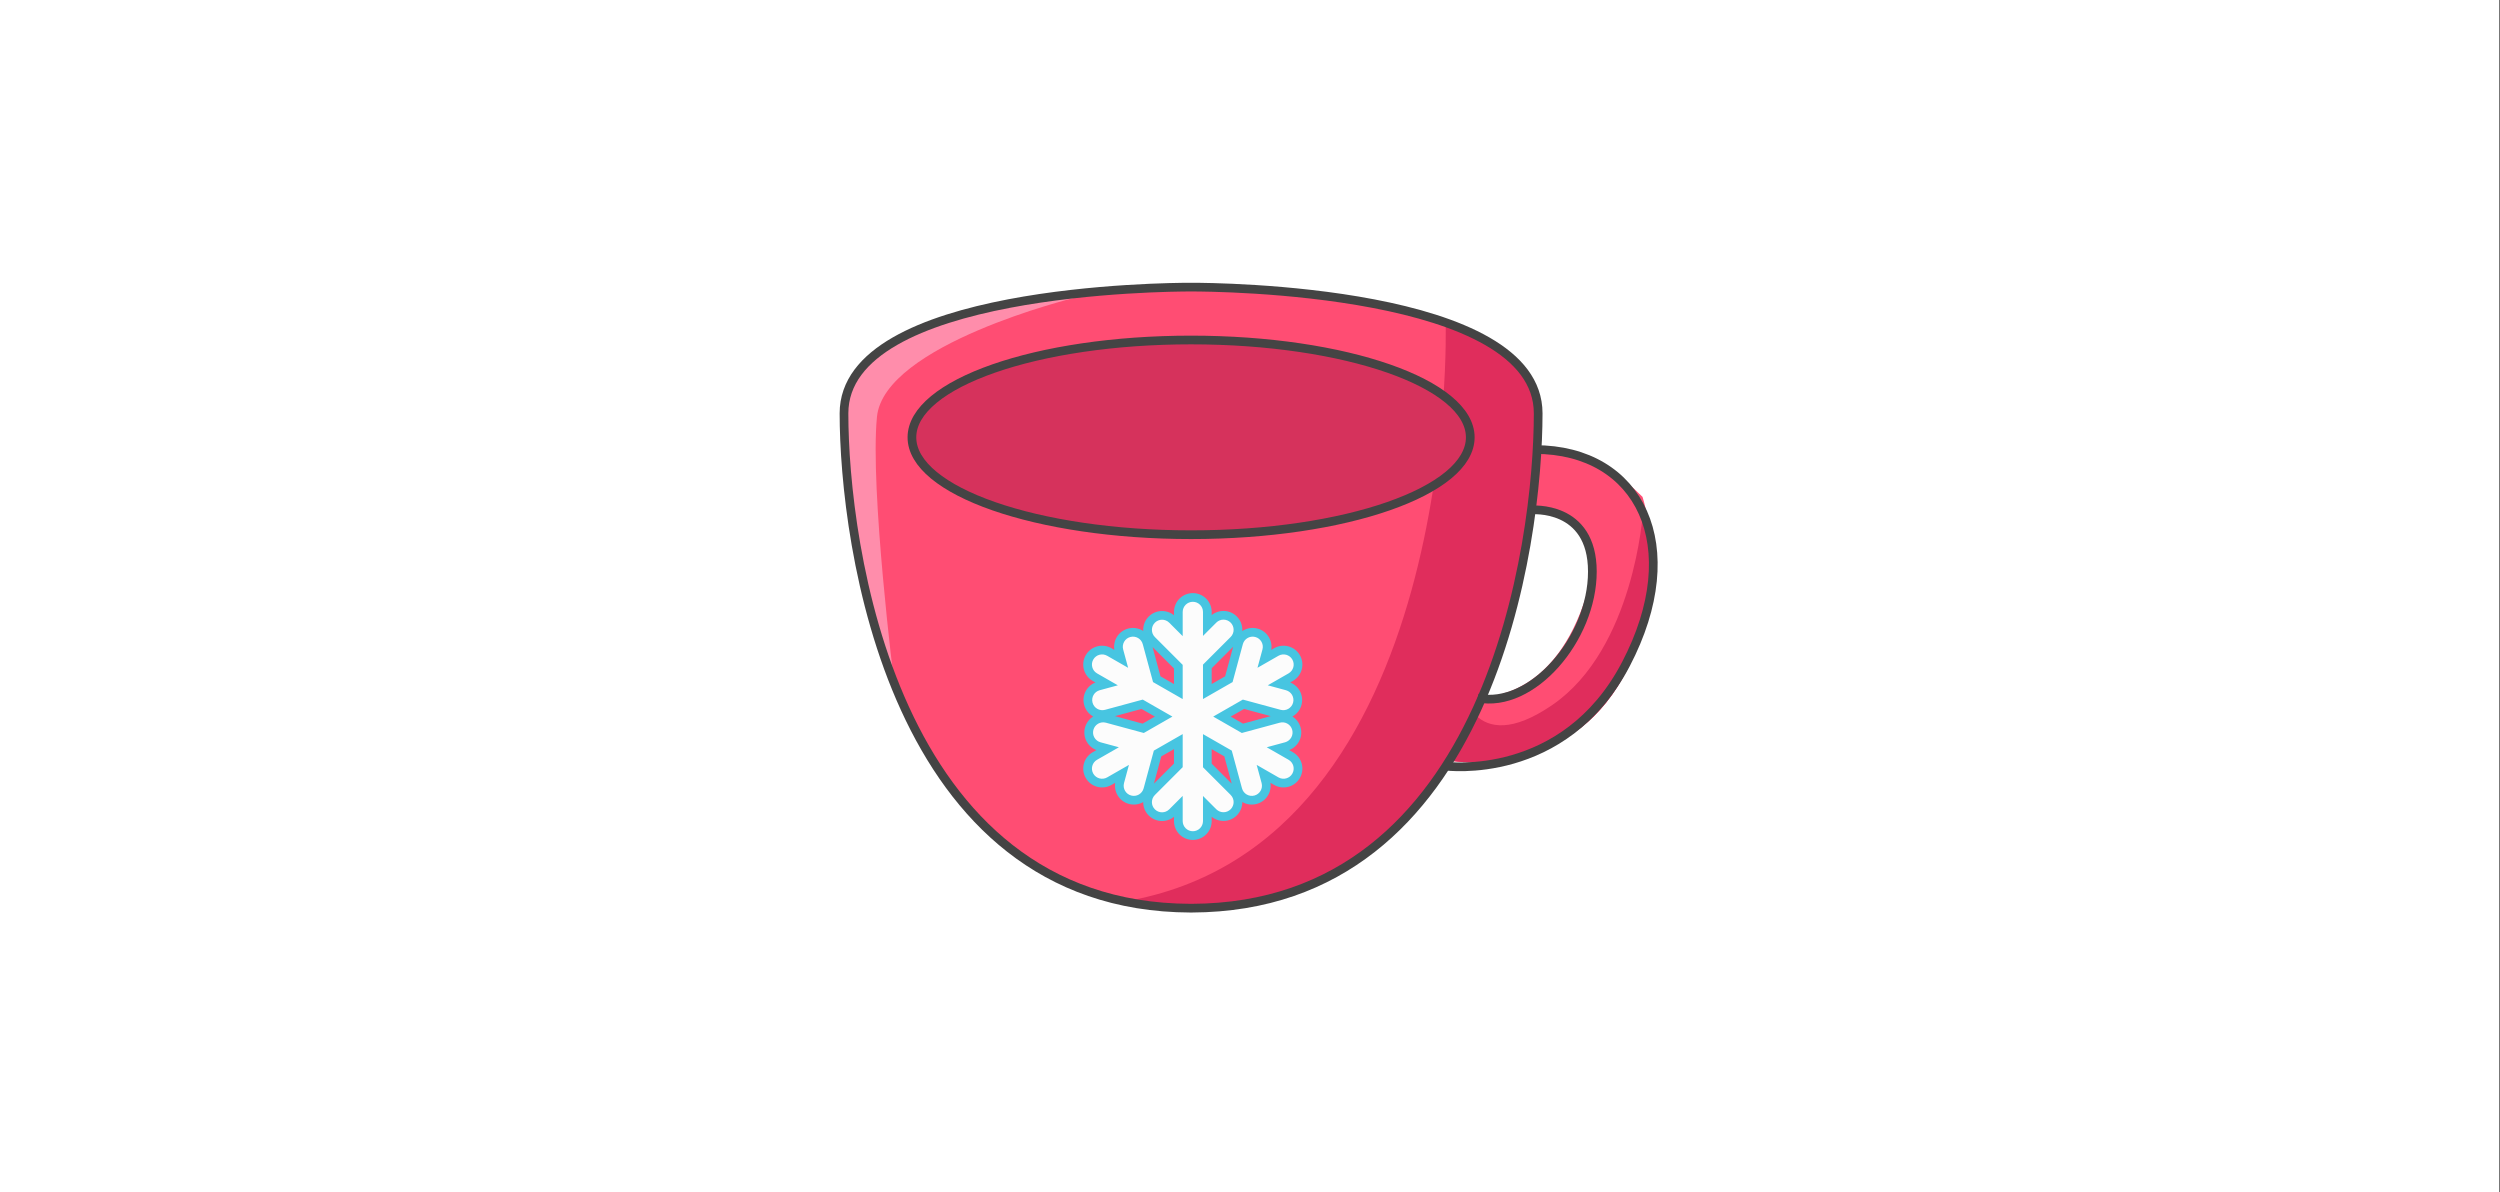 <svg width="862" height="411" viewBox="0 0 862 411" fill="none" xmlns="http://www.w3.org/2000/svg">
<rect x="0" y="0" width="862" height="411" fill="#333333" stroke="none"/>
<rect width="861.77" height="411" fill="white"/>
<path d="M557.769 236.649C537.999 268.453 501.039 262.432 501.039 262.432L508.902 246.697L512.209 240.084C512.209 240.084 534.556 240.941 545.948 208.435C557.357 175.928 529.262 177.085 529.262 177.085L530.35 154.994C530.35 154.994 539.704 154.994 546.573 156.716C553.452 158.437 566.343 171.329 566.343 171.329C566.343 171.329 567.114 173.65 567.902 177.659C570.094 188.854 572.33 213.214 557.769 236.649Z" fill="#FF4D73"/>
<path d="M530.362 142.53C530.362 186.882 514.088 312.787 410.899 313.138H410.471C402.359 313.113 394.778 312.308 387.703 310.826H387.695C346.332 302.175 322.168 270.397 308.352 235.663C306.065 229.924 304.061 224.1 302.314 218.292C293.423 188.827 291.016 159.627 291.016 142.53C291.016 116.414 332.499 105.947 366.666 101.775C370.658 101.287 374.538 100.885 378.247 100.559C394.907 99.069 407.987 99 410.488 99C410.488 99 410.633 99 410.916 99C416.004 98.992 464.836 99.283 498.481 111.215C516.623 117.656 530.362 127.498 530.362 142.53Z" fill="#FF4D73"/>
<path d="M530.362 142.53C530.362 186.883 514.088 312.788 410.899 313.139H410.47C402.359 313.113 394.778 312.308 387.703 310.826C503.843 291.314 498.464 111.215 498.464 111.215C516.623 117.656 530.362 127.498 530.362 142.53Z" fill="#E02D5C"/>
<path d="M302.375 143.747C299.917 168.749 308.337 235.663 308.337 235.663C306.05 229.924 304.045 224.1 302.298 218.292C293.407 188.827 291 159.627 291 142.53C291 116.414 332.483 105.947 366.651 101.775L370.471 102.692C370.462 102.692 304.825 118.744 302.375 143.747Z" fill="#FF8DAB"/>
<path d="M410.689 184.365C463.852 184.365 506.949 169.336 506.949 150.797C506.949 132.258 463.852 117.229 410.689 117.229C357.527 117.229 314.43 132.258 314.43 150.797C314.43 169.336 357.527 184.365 410.689 184.365Z" fill="#D6325C"/>
<path d="M557.769 236.649C537.999 268.453 501.039 262.431 501.039 262.431L508.902 246.697C513.348 250.911 521.279 252.658 535.267 243.056C563.482 223.664 566.471 176.725 566.471 176.725L567.91 177.658C570.094 188.853 572.33 213.214 557.769 236.649Z" fill="#E02D5C"/>
<path d="M530.363 142.53C530.363 186.874 514.08 312.787 410.9 313.138H410.471C307.291 312.787 291.008 186.882 291.008 142.53C291.008 99.677 402.634 98.992 410.471 99C410.471 99 410.617 99 410.9 99C418.737 98.992 530.363 99.685 530.363 142.53Z" stroke="#444444" stroke-width="3" stroke-miterlimit="10"/>
<path d="M410.689 184.365C463.852 184.365 506.949 169.336 506.949 150.797C506.949 132.258 463.852 117.229 410.689 117.229C357.527 117.229 314.43 132.258 314.43 150.797C314.43 169.336 357.527 184.365 410.689 184.365Z" stroke="#444444" stroke-width="3" stroke-miterlimit="10"/>
<path d="M527.993 175.833C527.993 175.833 549.047 173.958 549.047 197.085C549.047 220.211 528.241 244.495 509.5 240.683" stroke="#444444" stroke-width="3" stroke-miterlimit="10"/>
<path d="M498.453 264.153C498.453 264.153 539.328 269.712 560.605 229.008C581.881 188.305 565.461 155.002 529.263 155.002" stroke="#444444" stroke-width="3" stroke-miterlimit="10"/>
<path fill-rule="evenodd" clip-rule="evenodd" d="M411.29 206C414.051 206 416.29 208.239 416.29 211V215.643L418.316 213.616C420.269 211.664 423.435 211.664 425.387 213.616C427.34 215.569 427.34 218.735 425.387 220.688L416.29 229.785V238.442L423.711 234.187L427.09 221.708C427.812 219.042 430.558 217.466 433.223 218.188C435.889 218.91 437.464 221.656 436.743 224.321L435.975 227.156L440.073 224.806C442.469 223.433 445.524 224.262 446.898 226.657C448.271 229.053 447.442 232.108 445.047 233.482L441.017 235.792L443.785 236.543C446.451 237.265 448.026 240.012 447.303 242.677C446.581 245.342 443.834 246.917 441.169 246.194L428.747 242.827L421.333 247.077L428.386 251.121L440.868 247.737C443.534 247.014 446.28 248.589 447.002 251.254C447.725 253.92 446.15 256.666 443.485 257.388L440.656 258.155L445.047 260.673C447.442 262.046 448.271 265.102 446.898 267.497C445.524 269.893 442.469 270.722 440.073 269.348L435.698 266.84L436.449 269.608C437.172 272.273 435.597 275.02 432.932 275.743C430.267 276.466 427.52 274.891 426.797 272.226L423.428 259.805L416.29 255.713V263.925L425.387 273.023C427.34 274.976 427.34 278.142 425.387 280.094C423.435 282.047 420.269 282.047 418.316 280.094L416.29 278.068V283.11C416.29 285.872 414.051 288.11 411.29 288.11C408.528 288.11 406.29 285.872 406.29 283.11V278.047L404.216 280.122C402.264 282.075 399.098 282.077 397.145 280.125C395.192 278.173 395.191 275.007 397.142 273.054L406.29 263.9V255.702L399.13 259.807L395.768 272.224C395.046 274.889 392.3 276.465 389.635 275.743C386.969 275.022 385.393 272.276 386.115 269.61L386.866 266.838L382.488 269.348C380.092 270.722 377.037 269.893 375.663 267.497C374.29 265.102 375.118 262.046 377.514 260.673L381.904 258.156L379.072 257.388C376.407 256.666 374.832 253.92 375.555 251.254C376.277 248.589 379.023 247.014 381.689 247.737L394.174 251.121L401.228 247.077L393.816 242.828L381.398 246.195C378.733 246.917 375.986 245.342 375.264 242.677C374.541 240.012 376.116 237.265 378.781 236.543L381.546 235.793L377.514 233.482C375.118 232.108 374.29 229.053 375.663 226.657C377.037 224.262 380.092 223.433 382.488 224.806L386.586 227.156L385.818 224.323C385.095 221.658 386.669 218.912 389.334 218.189C391.999 217.466 394.746 219.04 395.469 221.705L398.856 234.19L406.29 238.452V229.869L397.142 220.715C395.191 218.762 395.192 215.596 397.145 213.644C399.098 211.692 402.264 211.693 404.216 213.647L406.29 215.722V211C406.29 208.239 408.528 206 411.29 206Z" fill="#FCFCFC"/>
<path d="M416.29 215.643H414.79V219.264L417.35 216.704L416.29 215.643ZM418.316 213.616L417.256 212.556V212.556L418.316 213.616ZM425.387 220.688L424.327 219.627L425.387 220.688ZM416.29 229.785L415.229 228.725L414.79 229.164V229.785H416.29ZM416.29 238.442H414.79V241.031L417.036 239.743L416.29 238.442ZM423.711 234.187L424.457 235.488L424.997 235.179L425.159 234.579L423.711 234.187ZM427.09 221.708L425.642 221.316L427.09 221.708ZM433.223 218.188L433.615 216.74L433.223 218.188ZM436.743 224.321L438.191 224.713V224.713L436.743 224.321ZM435.975 227.156L434.527 226.764L433.581 230.257L436.721 228.457L435.975 227.156ZM440.073 224.806L439.327 223.505L440.073 224.806ZM446.898 226.657L448.199 225.911L448.199 225.911L446.898 226.657ZM445.047 233.482L444.301 232.18L445.047 233.482ZM441.017 235.792L440.271 234.491L437.129 236.292L440.624 237.24L441.017 235.792ZM443.785 236.543L444.178 235.095L443.785 236.543ZM447.303 242.677L445.855 242.284V242.284L447.303 242.677ZM441.169 246.194L441.562 244.747L441.169 246.194ZM428.747 242.827L429.139 241.379L428.539 241.217L428.001 241.526L428.747 242.827ZM421.333 247.077L420.587 245.776L418.317 247.077L420.587 248.379L421.333 247.077ZM428.386 251.121L427.64 252.422L428.179 252.731L428.778 252.568L428.386 251.121ZM440.868 247.737L441.261 249.184L440.868 247.737ZM443.485 257.388L443.092 255.941L443.485 257.388ZM440.656 258.155L440.263 256.708L436.768 257.655L439.91 259.457L440.656 258.155ZM445.047 260.673L445.793 259.371L445.047 260.673ZM446.898 267.497L448.199 268.243L448.199 268.243L446.898 267.497ZM440.073 269.348L439.327 270.649L440.073 269.348ZM435.698 266.84L436.444 265.538L433.302 263.737L434.25 267.232L435.698 266.84ZM436.449 269.608L437.896 269.215H437.896L436.449 269.608ZM432.932 275.743L432.539 274.295H432.539L432.932 275.743ZM426.797 272.226L428.245 271.833H428.245L426.797 272.226ZM423.428 259.805L424.876 259.412L424.713 258.813L424.174 258.504L423.428 259.805ZM416.29 255.713L417.036 254.411L414.79 253.124V255.713H416.29ZM416.29 263.925H414.79V264.547L415.229 264.986L416.29 263.925ZM425.387 273.023L424.327 274.084L425.387 273.023ZM425.387 280.094L424.327 279.034L425.387 280.094ZM418.316 280.094L419.377 279.034L418.316 280.094ZM416.29 278.068L417.35 277.007L414.79 274.446V278.068H416.29ZM406.29 278.047H407.79V274.424L405.229 276.987L406.29 278.047ZM404.216 280.122L403.155 279.062L404.216 280.122ZM397.145 280.125L396.085 281.186L397.145 280.125ZM397.142 273.054L396.081 271.993L397.142 273.054ZM406.29 263.9L407.351 264.96L407.79 264.521V263.9H406.29ZM406.29 255.702H407.79V253.113L405.544 254.401L406.29 255.702ZM399.13 259.807L398.384 258.506L397.844 258.815L397.682 259.415L399.13 259.807ZM395.768 272.224L397.215 272.616L395.768 272.224ZM389.635 275.743L389.243 277.191H389.243L389.635 275.743ZM386.115 269.61L387.563 270.002H387.563L386.115 269.61ZM386.866 266.838L388.314 267.23L389.26 263.737L386.12 265.537L386.866 266.838ZM382.488 269.348L383.234 270.649H383.234L382.488 269.348ZM377.514 260.673L376.768 259.371H376.768L377.514 260.673ZM381.904 258.156L382.65 259.457L385.792 257.656L382.296 256.708L381.904 258.156ZM379.072 257.388L378.68 258.836H378.68L379.072 257.388ZM375.555 251.254L377.002 251.647L375.555 251.254ZM381.689 247.737L381.296 249.184L381.689 247.737ZM394.174 251.121L393.781 252.569L394.381 252.732L394.92 252.423L394.174 251.121ZM401.228 247.077L401.974 248.379L404.243 247.077L401.974 245.776L401.228 247.077ZM393.816 242.828L394.562 241.527L394.023 241.218L393.424 241.38L393.816 242.828ZM381.398 246.195L381.79 247.642L381.398 246.195ZM375.264 242.677L373.816 243.069H373.816L375.264 242.677ZM378.781 236.543L379.174 237.991H379.174L378.781 236.543ZM381.546 235.793L381.938 237.241L385.434 236.294L382.292 234.492L381.546 235.793ZM377.514 233.482L378.26 232.18L377.514 233.482ZM382.488 224.806L381.742 226.108H381.742L382.488 224.806ZM386.586 227.156L385.84 228.457L388.982 230.259L388.034 226.763L386.586 227.156ZM385.818 224.323L384.37 224.716L385.818 224.323ZM389.334 218.189L389.727 219.636L389.334 218.189ZM395.469 221.705L396.917 221.313L395.469 221.705ZM398.856 234.19L397.408 234.583L397.571 235.183L398.11 235.492L398.856 234.19ZM406.29 238.452L405.544 239.754L407.79 241.042V238.452H406.29ZM406.29 229.869H407.79V229.248L407.351 228.808L406.29 229.869ZM397.142 220.715L398.203 219.655L397.142 220.715ZM397.145 213.644L398.205 214.705H398.205L397.145 213.644ZM404.216 213.647L403.155 214.707L404.216 213.647ZM406.29 215.722L405.229 216.782L407.79 219.345V215.722H406.29ZM417.79 211C417.79 207.41 414.879 204.5 411.29 204.5V207.5C413.223 207.5 414.79 209.067 414.79 211H417.79ZM417.79 215.643V211H414.79V215.643H417.79ZM417.256 212.556L415.229 214.582L417.35 216.704L419.377 214.677L417.256 212.556ZM426.448 212.556C423.91 210.017 419.794 210.017 417.256 212.556L419.377 214.677C420.744 213.31 422.96 213.31 424.327 214.677L426.448 212.556ZM426.448 221.748C428.986 219.21 428.986 215.094 426.448 212.556L424.327 214.677C425.693 216.044 425.693 218.26 424.327 219.627L426.448 221.748ZM417.35 230.846L426.448 221.748L424.327 219.627L415.229 228.725L417.35 230.846ZM417.79 238.442V229.785H414.79V238.442H417.79ZM422.965 232.886L415.544 237.141L417.036 239.743L424.457 235.488L422.965 232.886ZM425.642 221.316L422.263 233.795L425.159 234.579L428.538 222.1L425.642 221.316ZM433.615 216.74C430.15 215.802 426.581 217.85 425.642 221.316L428.538 222.1C429.043 220.234 430.965 219.131 432.831 219.636L433.615 216.74ZM438.191 224.713C439.129 221.248 437.08 217.678 433.615 216.74L432.831 219.636C434.697 220.141 435.8 222.063 435.295 223.929L438.191 224.713ZM437.423 227.548L438.191 224.713L435.295 223.929L434.527 226.764L437.423 227.548ZM439.327 223.505L435.229 225.855L436.721 228.457L440.819 226.108L439.327 223.505ZM448.199 225.911C446.413 222.797 442.441 221.72 439.327 223.505L440.819 226.108C442.496 225.146 444.635 225.726 445.596 227.403L448.199 225.911ZM445.793 234.783C448.907 232.998 449.984 229.025 448.199 225.911L445.596 227.403C446.558 229.08 445.978 231.219 444.301 232.18L445.793 234.783ZM441.763 237.094L445.793 234.783L444.301 232.18L440.271 234.491L441.763 237.094ZM444.178 235.095L441.409 234.345L440.624 237.24L443.393 237.991L444.178 235.095ZM448.751 243.069C449.69 239.605 447.643 236.034 444.178 235.095L443.393 237.991C445.259 238.496 446.361 240.419 445.855 242.284L448.751 243.069ZM440.777 247.642C444.241 248.581 447.812 246.534 448.751 243.069L445.855 242.284C445.35 244.15 443.427 245.252 441.562 244.747L440.777 247.642ZM428.354 244.275L440.777 247.642L441.562 244.747L429.139 241.379L428.354 244.275ZM422.079 248.379L429.493 244.128L428.001 241.526L420.587 245.776L422.079 248.379ZM429.132 249.819L422.079 245.776L420.587 248.379L427.64 252.422L429.132 249.819ZM428.778 252.568L441.261 249.184L440.476 246.289L427.993 249.673L428.778 252.568ZM441.261 249.184C443.127 248.679 445.049 249.781 445.555 251.647L448.45 250.862C447.511 247.397 443.941 245.35 440.476 246.289L441.261 249.184ZM445.555 251.647C446.06 253.512 444.958 255.435 443.092 255.941L443.877 258.836C447.342 257.897 449.389 254.327 448.45 250.862L445.555 251.647ZM443.092 255.941L440.263 256.708L441.048 259.603L443.877 258.836L443.092 255.941ZM445.793 259.371L441.402 256.854L439.91 259.457L444.301 261.974L445.793 259.371ZM448.199 268.243C449.984 265.129 448.907 261.157 445.793 259.371L444.301 261.974C445.978 262.935 446.558 265.074 445.596 266.751L448.199 268.243ZM439.327 270.649C442.441 272.435 446.413 271.358 448.199 268.243L445.596 266.751C444.635 268.428 442.496 269.008 440.819 268.047L439.327 270.649ZM434.952 268.141L439.327 270.649L440.819 268.047L436.444 265.538L434.952 268.141ZM434.25 267.232L435.001 270.001L437.896 269.215L437.145 266.447L434.25 267.232ZM435.001 270.001C435.507 271.866 434.405 273.789 432.539 274.295L433.325 277.19C436.789 276.25 438.836 272.68 437.896 269.215L435.001 270.001ZM432.539 274.295C430.674 274.801 428.751 273.699 428.245 271.833L425.35 272.619C426.289 276.083 429.86 278.13 433.325 277.19L432.539 274.295ZM428.245 271.833L424.876 259.412L421.98 260.198L425.35 272.619L428.245 271.833ZM415.544 257.014L422.682 261.107L424.174 258.504L417.036 254.411L415.544 257.014ZM417.79 263.925V255.713H414.79V263.925H417.79ZM426.448 271.963L417.35 262.865L415.229 264.986L424.327 274.084L426.448 271.963ZM426.448 281.155C428.986 278.617 428.986 274.501 426.448 271.963L424.327 274.084C425.693 275.451 425.693 277.667 424.327 279.034L426.448 281.155ZM417.256 281.155C419.794 283.693 423.91 283.693 426.448 281.155L424.327 279.034C422.96 280.4 420.744 280.4 419.377 279.034L417.256 281.155ZM415.229 279.128L417.256 281.155L419.377 279.034L417.35 277.007L415.229 279.128ZM417.79 283.11V278.068H414.79V283.11H417.79ZM411.29 289.61C414.879 289.61 417.79 286.7 417.79 283.11H414.79C414.79 285.043 413.223 286.61 411.29 286.61V289.61ZM404.79 283.11C404.79 286.7 407.7 289.61 411.29 289.61V286.61C409.357 286.61 407.79 285.043 407.79 283.11H404.79ZM404.79 278.047V283.11H407.79V278.047H404.79ZM405.277 281.182L407.351 279.107L405.229 276.987L403.155 279.062L405.277 281.182ZM396.085 281.186C398.624 283.723 402.739 283.722 405.277 281.182L403.155 279.062C401.789 280.429 399.573 280.43 398.205 279.064L396.085 281.186ZM396.081 271.993C393.544 274.533 393.545 278.648 396.085 281.186L398.205 279.064C396.838 277.697 396.837 275.481 398.203 274.114L396.081 271.993ZM405.229 262.84L396.081 271.993L398.203 274.114L407.351 264.96L405.229 262.84ZM404.79 255.702V263.9H407.79V255.702H404.79ZM399.876 261.108L407.036 257.003L405.544 254.401L398.384 258.506L399.876 261.108ZM397.215 272.616L400.577 260.199L397.682 259.415L394.32 271.832L397.215 272.616ZM389.243 277.191C392.708 278.129 396.277 276.081 397.215 272.616L394.32 271.832C393.815 273.698 391.892 274.801 390.027 274.295L389.243 277.191ZM384.667 269.218C383.729 272.683 385.778 276.253 389.243 277.191L390.027 274.295C388.161 273.79 387.058 271.868 387.563 270.002L384.667 269.218ZM385.418 266.446L384.667 269.218L387.563 270.002L388.314 267.23L385.418 266.446ZM383.234 270.649L387.612 268.139L386.12 265.537L381.742 268.047L383.234 270.649ZM374.362 268.243C376.147 271.358 380.119 272.435 383.234 270.649L381.742 268.047C380.065 269.008 377.926 268.428 376.964 266.751L374.362 268.243ZM376.768 259.371C373.654 261.157 372.576 265.129 374.362 268.243L376.964 266.751C376.003 265.074 376.583 262.935 378.26 261.974L376.768 259.371ZM381.158 256.855L376.768 259.371L378.26 261.974L382.65 259.457L381.158 256.855ZM378.68 258.836L381.511 259.604L382.296 256.708L379.465 255.941L378.68 258.836ZM374.107 250.862C373.168 254.327 375.215 257.897 378.68 258.836L379.465 255.941C377.599 255.435 376.497 253.512 377.002 251.647L374.107 250.862ZM382.081 246.289C378.616 245.35 375.046 247.397 374.107 250.862L377.002 251.647C377.508 249.781 379.431 248.679 381.296 249.184L382.081 246.289ZM394.566 249.674L382.081 246.289L381.296 249.184L393.781 252.569L394.566 249.674ZM400.482 245.776L393.428 249.82L394.92 252.423L401.974 248.379L400.482 245.776ZM393.07 244.129L400.482 248.379L401.974 245.776L394.562 241.527L393.07 244.129ZM381.79 247.642L394.209 244.276L393.424 241.38L381.005 244.747L381.79 247.642ZM373.816 243.069C374.755 246.534 378.325 248.581 381.79 247.642L381.005 244.747C379.14 245.252 377.217 244.15 376.712 242.284L373.816 243.069ZM378.389 235.095C374.924 236.034 372.877 239.604 373.816 243.069L376.712 242.284C376.206 240.419 377.308 238.496 379.174 237.991L378.389 235.095ZM381.154 234.346L378.389 235.095L379.174 237.991L381.938 237.241L381.154 234.346ZM376.768 234.783L380.8 237.095L382.292 234.492L378.26 232.18L376.768 234.783ZM374.362 225.911C372.576 229.025 373.654 232.998 376.768 234.783L378.26 232.18C376.583 231.219 376.003 229.08 376.964 227.403L374.362 225.911ZM383.234 223.505C380.119 221.72 376.147 222.797 374.362 225.911L376.964 227.403C377.926 225.726 380.065 225.146 381.742 226.108L383.234 223.505ZM387.332 225.855L383.234 223.505L381.742 226.108L385.84 228.457L387.332 225.855ZM384.37 224.716L385.138 227.549L388.034 226.763L387.265 223.931L384.37 224.716ZM388.942 216.741C385.477 217.681 383.43 221.251 384.37 224.716L387.265 223.931C386.759 222.065 387.861 220.142 389.727 219.636L388.942 216.741ZM396.917 221.313C395.977 217.848 392.406 215.801 388.942 216.741L389.727 219.636C391.593 219.13 393.515 220.232 394.021 222.098L396.917 221.313ZM400.303 233.798L396.917 221.313L394.021 222.098L397.408 234.583L400.303 233.798ZM407.036 237.151L399.602 232.889L398.11 235.492L405.544 239.754L407.036 237.151ZM404.79 229.869V238.452H407.79V229.869H404.79ZM396.081 221.776L405.229 230.929L407.351 228.808L398.203 219.655L396.081 221.776ZM396.085 212.583C393.545 215.121 393.544 219.236 396.081 221.776L398.203 219.655C396.837 218.288 396.838 216.072 398.205 214.705L396.085 212.583ZM405.277 212.586C402.739 210.047 398.624 210.046 396.085 212.583L398.205 214.705C399.572 213.339 401.789 213.34 403.155 214.707L405.277 212.586ZM407.351 214.661L405.277 212.586L403.155 214.707L405.229 216.782L407.351 214.661ZM404.79 211V215.722H407.79V211H404.79ZM411.29 204.5C407.7 204.5 404.79 207.41 404.79 211H407.79C407.79 209.067 409.357 207.5 411.29 207.5V204.5Z" fill="#47C5E1"/>
</svg>
